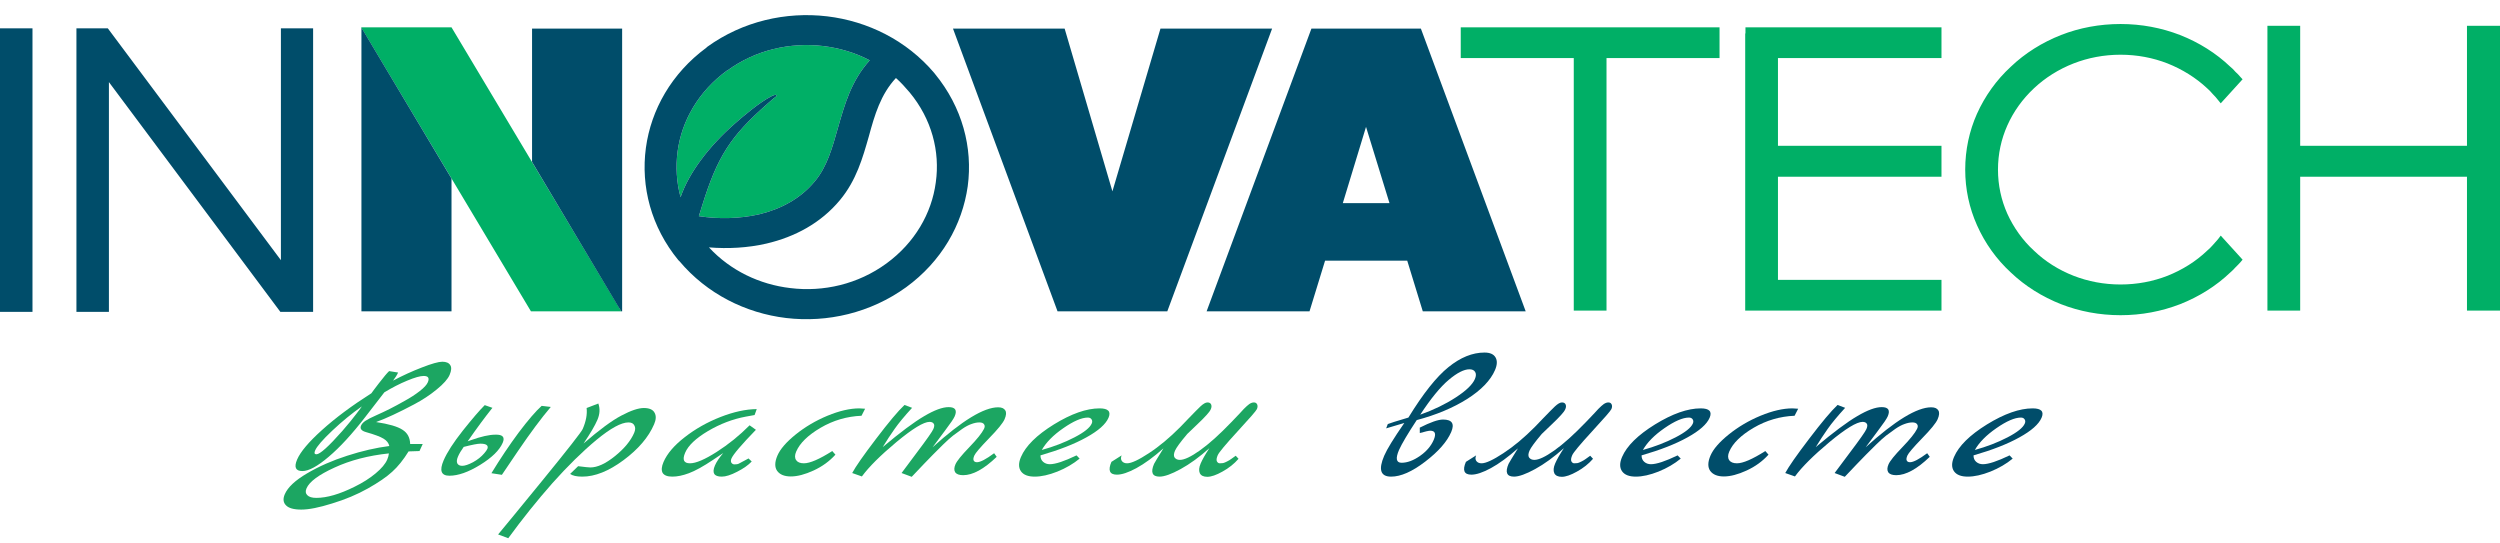 <?xml version="1.0" encoding="UTF-8"?> <svg xmlns="http://www.w3.org/2000/svg" width="152" height="33" viewBox="0 0 152 33" fill="none"><path d="M25.701 26.997L25.505 27.424L24.841 27.446C24.526 27.957 24.195 28.369 23.846 28.683C23.505 28.997 23.01 29.337 22.361 29.702C21.712 30.067 20.99 30.369 20.196 30.61C19.406 30.859 18.781 30.983 18.321 30.983C17.86 30.983 17.548 30.895 17.385 30.72C17.219 30.552 17.195 30.329 17.314 30.052C17.495 29.629 17.947 29.205 18.669 28.782C19.401 28.351 20.214 27.994 21.107 27.709C22.01 27.417 22.865 27.22 23.671 27.118C23.63 26.935 23.512 26.785 23.316 26.669C23.128 26.552 22.775 26.421 22.258 26.274C21.974 26.194 21.872 26.063 21.95 25.88C21.997 25.771 22.087 25.672 22.22 25.585C22.364 25.49 22.578 25.38 22.861 25.256C23.156 25.125 23.434 24.994 23.697 24.862C23.971 24.723 24.276 24.559 24.611 24.369C24.955 24.18 25.258 23.983 25.52 23.778C25.782 23.574 25.947 23.395 26.012 23.242C26.122 22.986 26.038 22.858 25.76 22.858C25.545 22.858 25.211 22.953 24.756 23.143C24.312 23.326 23.849 23.563 23.367 23.855L22.216 25.344C21.411 26.388 20.666 27.198 19.982 27.775C19.306 28.351 18.773 28.64 18.384 28.64C17.971 28.64 17.865 28.406 18.065 27.939C18.266 27.472 18.767 26.877 19.569 26.154C20.375 25.424 21.378 24.676 22.581 23.91C22.584 23.902 22.632 23.837 22.725 23.712C22.829 23.581 22.929 23.45 23.025 23.318C23.329 22.924 23.54 22.672 23.659 22.563L24.205 22.65C24.145 22.789 24.043 22.953 23.898 23.143C24.474 22.837 25.057 22.57 25.647 22.344C26.247 22.11 26.663 21.993 26.893 21.993C27.131 21.993 27.292 22.063 27.376 22.201C27.462 22.333 27.449 22.53 27.337 22.793C27.227 23.048 26.965 23.344 26.551 23.68C26.145 24.015 25.686 24.318 25.173 24.588C24.237 25.085 23.468 25.442 22.866 25.661C23.642 25.778 24.178 25.935 24.475 26.132C24.775 26.322 24.929 26.61 24.938 26.997H25.701ZM19.238 27.621C19.452 27.621 19.976 27.151 20.808 26.209C21.17 25.793 21.453 25.446 21.66 25.169C21.874 24.891 21.987 24.738 22 24.709C21.386 25.14 20.786 25.632 20.198 26.187C19.611 26.742 19.264 27.143 19.158 27.391C19.092 27.545 19.119 27.621 19.238 27.621ZM21.562 29.592C22.054 29.351 22.48 29.081 22.838 28.782C23.197 28.483 23.433 28.202 23.545 27.939C23.599 27.815 23.632 27.691 23.645 27.567C22.398 27.698 21.293 27.986 20.332 28.431C19.374 28.869 18.809 29.289 18.636 29.691C18.561 29.866 18.577 30.005 18.684 30.107C18.788 30.216 18.971 30.271 19.233 30.271C19.877 30.271 20.653 30.045 21.562 29.592Z" fill="#1CA662"></path><path d="M30.12 26.428C30.564 26.413 30.712 26.578 30.564 26.921C30.37 27.373 29.912 27.822 29.189 28.267C28.477 28.705 27.855 28.924 27.323 28.924C26.822 28.924 26.705 28.614 26.971 27.994C27.181 27.505 27.572 26.899 28.144 26.176C28.727 25.446 29.17 24.931 29.473 24.632L29.939 24.796C29.494 25.351 28.993 26.03 28.434 26.833L28.617 26.767C29.246 26.541 29.747 26.428 30.12 26.428ZM29.446 27.556C29.538 27.453 29.602 27.358 29.64 27.271C29.701 27.074 29.556 26.975 29.207 26.975C29.04 26.975 28.702 27.041 28.193 27.172C28.035 27.391 27.919 27.588 27.844 27.764C27.772 27.931 27.758 28.067 27.801 28.169C27.853 28.271 27.954 28.322 28.105 28.322C28.264 28.322 28.482 28.249 28.759 28.103C29.039 27.95 29.268 27.767 29.446 27.556ZM31.492 27.424L30.515 28.869L29.878 28.771C30.416 27.888 30.966 27.067 31.53 26.307C32.102 25.548 32.569 25.004 32.933 24.676L33.488 24.742C32.911 25.421 32.246 26.315 31.492 27.424Z" fill="#1CA662"></path><path d="M35.48 26.964C36.44 26.132 37.207 25.567 37.78 25.267C38.356 24.961 38.811 24.807 39.145 24.807C39.478 24.807 39.696 24.902 39.797 25.092C39.902 25.274 39.893 25.508 39.771 25.793C39.433 26.581 38.81 27.311 37.903 27.983C37.006 28.647 36.173 28.979 35.402 28.979C35.061 28.979 34.814 28.924 34.663 28.815L35.15 28.344C35.549 28.395 35.797 28.421 35.892 28.421C36.321 28.421 36.821 28.191 37.391 27.731C37.961 27.271 38.35 26.8 38.557 26.318C38.635 26.136 38.639 25.986 38.57 25.869C38.512 25.745 38.392 25.683 38.209 25.683C37.773 25.683 37.124 26.037 36.265 26.745C35.413 27.453 34.521 28.329 33.589 29.373C32.662 30.424 31.766 31.541 30.902 32.724L30.285 32.494C30.32 32.45 30.634 32.07 31.226 31.355C31.808 30.647 32.384 29.942 32.955 29.242C34.528 27.315 35.353 26.26 35.431 26.078C35.632 25.61 35.71 25.187 35.666 24.807L36.379 24.534C36.491 24.848 36.472 25.18 36.321 25.53C36.174 25.873 35.894 26.351 35.48 26.964Z" fill="#1CA662"></path><path d="M45.51 27.873L45.704 28.059C45.499 28.278 45.204 28.486 44.817 28.683C44.439 28.881 44.127 28.979 43.88 28.979C43.412 28.979 43.275 28.753 43.469 28.3C43.559 28.088 43.727 27.837 43.971 27.545L43.352 27.961C42.751 28.362 42.262 28.632 41.885 28.771C41.516 28.91 41.18 28.979 40.878 28.979C40.577 28.979 40.379 28.902 40.286 28.749C40.204 28.588 40.222 28.369 40.341 28.092C40.56 27.581 40.991 27.078 41.633 26.581C42.277 26.078 43.001 25.669 43.802 25.355C44.604 25.041 45.34 24.88 46.01 24.873L45.879 25.234L45.337 25.333C44.551 25.479 43.787 25.771 43.043 26.209C42.307 26.647 41.845 27.085 41.658 27.523C41.473 27.953 41.571 28.169 41.952 28.169C42.31 28.169 42.849 27.939 43.571 27.479C44.292 27.019 44.96 26.479 45.576 25.858L45.959 26.132C45.075 27.045 44.58 27.625 44.474 27.873C44.43 27.975 44.428 28.063 44.468 28.136C44.52 28.202 44.581 28.235 44.652 28.235C44.732 28.235 44.785 28.231 44.812 28.224C44.839 28.216 44.866 28.209 44.893 28.202C44.923 28.187 44.959 28.169 45 28.147C45.049 28.125 45.09 28.103 45.123 28.081C45.164 28.059 45.226 28.026 45.308 27.983C45.391 27.939 45.458 27.902 45.51 27.873Z" fill="#1CA662"></path><path d="M50.602 27.424L50.794 27.643C50.431 28.045 49.988 28.366 49.464 28.607C48.94 28.848 48.479 28.968 48.082 28.968C47.693 28.968 47.415 28.855 47.25 28.629C47.093 28.402 47.099 28.092 47.268 27.698C47.437 27.304 47.807 26.877 48.377 26.417C48.948 25.957 49.591 25.577 50.307 25.278C51.031 24.979 51.679 24.829 52.251 24.829C52.331 24.829 52.447 24.837 52.599 24.851L52.38 25.278C51.491 25.315 50.659 25.559 49.886 26.012C49.12 26.464 48.627 26.946 48.408 27.457C48.317 27.669 48.315 27.84 48.402 27.972C48.488 28.103 48.647 28.169 48.877 28.169C49.242 28.169 49.818 27.921 50.602 27.424Z" fill="#1CA662"></path><path d="M60.443 27.556L60.599 27.775C59.827 28.519 59.147 28.891 58.559 28.891C58.321 28.891 58.16 28.833 58.075 28.716C58.001 28.592 58.006 28.431 58.09 28.235C58.178 28.03 58.458 27.683 58.93 27.194C59.401 26.705 59.7 26.333 59.826 26.078C59.884 25.961 59.885 25.866 59.828 25.793C59.78 25.72 59.685 25.683 59.542 25.683C59.399 25.683 59.238 25.716 59.059 25.782C58.891 25.84 58.706 25.939 58.503 26.078C58.309 26.216 58.124 26.351 57.948 26.483C57.781 26.614 57.574 26.8 57.328 27.041C57.089 27.282 56.888 27.483 56.724 27.643C56.429 27.942 55.998 28.391 55.432 28.99L54.815 28.76C54.825 28.738 55.133 28.326 55.739 27.523C56.345 26.72 56.681 26.242 56.747 26.088C56.813 25.935 56.82 25.826 56.769 25.76C56.721 25.687 56.637 25.65 56.518 25.65C56.161 25.65 55.489 26.059 54.503 26.877C53.525 27.694 52.825 28.391 52.403 28.968L51.813 28.76C52.019 28.373 52.503 27.68 53.265 26.68C54.031 25.672 54.607 24.986 54.994 24.621L55.455 24.796C54.992 25.3 54.639 25.727 54.393 26.078C54.151 26.421 53.909 26.789 53.669 27.183C54.737 26.285 55.578 25.658 56.192 25.3C56.809 24.935 57.304 24.753 57.677 24.753C58.083 24.753 58.205 24.939 58.046 25.311C57.983 25.457 57.788 25.745 57.46 26.176C57.141 26.607 56.888 26.946 56.702 27.194C58.493 25.574 59.821 24.764 60.687 24.764C60.901 24.764 61.045 24.826 61.119 24.95C61.196 25.067 61.183 25.245 61.08 25.486C60.98 25.72 60.661 26.11 60.125 26.658C59.596 27.205 59.3 27.552 59.238 27.698C59.178 27.837 59.166 27.939 59.202 28.005C59.237 28.07 59.303 28.103 59.398 28.103C59.604 28.103 59.953 27.921 60.443 27.556Z" fill="#1CA662"></path><path d="M65.452 27.687L65.641 27.884C65.26 28.198 64.81 28.461 64.29 28.672C63.774 28.877 63.313 28.979 62.908 28.979C62.503 28.979 62.224 28.869 62.072 28.651C61.92 28.431 61.92 28.143 62.074 27.785C62.362 27.114 63.03 26.453 64.079 25.804C65.136 25.154 66.062 24.829 66.856 24.829C67.38 24.829 67.561 25.019 67.398 25.399C67.229 25.793 66.78 26.191 66.052 26.592C65.332 26.994 64.401 27.358 63.26 27.687C63.259 27.855 63.314 27.986 63.424 28.081C63.534 28.176 63.669 28.224 63.828 28.224C64.169 28.224 64.711 28.045 65.452 27.687ZM63.341 27.358C64.072 27.154 64.734 26.899 65.326 26.592C65.918 26.285 66.269 26.005 66.378 25.749C66.419 25.654 66.415 25.57 66.367 25.497C66.319 25.424 66.243 25.388 66.14 25.388C65.767 25.388 65.269 25.603 64.648 26.034C64.037 26.457 63.602 26.899 63.341 27.358Z" fill="#1CA662"></path><path d="M75.132 27.709L75.303 27.895C75.036 28.202 74.711 28.461 74.326 28.672C73.949 28.884 73.642 28.99 73.404 28.99C73.173 28.99 73.022 28.917 72.949 28.771C72.88 28.618 72.897 28.421 73 28.18C73.104 27.939 73.28 27.629 73.531 27.249C72.926 27.789 72.343 28.213 71.783 28.519C71.222 28.826 70.795 28.979 70.501 28.979C70.057 28.979 69.945 28.72 70.168 28.202C70.189 28.151 70.38 27.837 70.738 27.26C70.136 27.793 69.587 28.194 69.09 28.464C68.604 28.727 68.21 28.859 67.908 28.859C67.463 28.859 67.352 28.599 67.575 28.081L68.196 27.687C68.14 27.818 68.143 27.931 68.206 28.026C68.276 28.121 68.383 28.169 68.526 28.169C68.788 28.169 69.229 27.964 69.849 27.556C70.477 27.147 71.12 26.61 71.778 25.946C71.92 25.8 72.085 25.628 72.273 25.431C72.472 25.227 72.614 25.081 72.699 24.994C72.784 24.906 72.88 24.811 72.988 24.709C73.16 24.548 73.302 24.468 73.413 24.468C73.524 24.468 73.598 24.508 73.635 24.588C73.672 24.669 73.667 24.764 73.62 24.873C73.576 24.975 73.489 25.096 73.358 25.234C73.235 25.373 73.046 25.563 72.792 25.804C72.541 26.037 72.339 26.231 72.186 26.384C71.767 26.88 71.518 27.22 71.44 27.402C71.361 27.585 71.353 27.724 71.416 27.818C71.487 27.913 71.593 27.961 71.736 27.961C72.006 27.961 72.409 27.771 72.945 27.391C73.493 27.005 74.131 26.431 74.862 25.672C74.95 25.577 75.051 25.472 75.165 25.355C75.282 25.231 75.368 25.14 75.425 25.081C75.485 25.015 75.552 24.942 75.626 24.862C75.708 24.782 75.769 24.723 75.809 24.687C75.859 24.643 75.908 24.603 75.956 24.567C76.055 24.501 76.149 24.468 76.236 24.468C76.331 24.468 76.398 24.508 76.435 24.588C76.472 24.669 76.467 24.764 76.42 24.873C76.376 24.975 75.983 25.428 75.242 26.231C74.512 27.026 74.11 27.508 74.038 27.676C73.966 27.844 73.949 27.968 73.986 28.048C74.031 28.129 74.089 28.169 74.161 28.169C74.24 28.169 74.301 28.165 74.344 28.158C74.387 28.151 74.433 28.136 74.482 28.114C74.531 28.092 74.571 28.074 74.601 28.059C74.639 28.045 74.686 28.019 74.741 27.983L74.857 27.906C74.89 27.884 74.936 27.851 74.995 27.807C75.064 27.756 75.11 27.724 75.132 27.709Z" fill="#1CA662"></path><path d="M86.138 25.541C85.59 26.373 85.231 26.979 85.06 27.358C84.838 27.877 84.89 28.136 85.215 28.136C85.565 28.136 85.938 27.997 86.335 27.72C86.732 27.442 87.01 27.118 87.17 26.745C87.329 26.373 87.258 26.187 86.957 26.187C86.869 26.187 86.658 26.234 86.324 26.329L86.322 26.001C86.971 25.672 87.442 25.508 87.736 25.508C88.284 25.508 88.45 25.76 88.234 26.264C87.981 26.855 87.452 27.457 86.649 28.07C85.857 28.676 85.168 28.979 84.58 28.979C83.936 28.979 83.796 28.556 84.159 27.709C84.332 27.307 84.74 26.643 85.383 25.716L84.278 26.045L84.378 25.782C84.476 25.738 84.894 25.607 85.631 25.388C86.527 23.928 87.339 22.906 88.066 22.322C88.796 21.731 89.526 21.435 90.257 21.435C90.591 21.435 90.814 21.534 90.928 21.731C91.043 21.928 91.032 22.183 90.898 22.497C90.628 23.125 90.063 23.712 89.201 24.26C88.341 24.8 87.32 25.227 86.138 25.541ZM86.35 25.212C87.166 24.921 87.888 24.57 88.516 24.161C89.144 23.753 89.53 23.38 89.674 23.044C89.749 22.869 89.755 22.727 89.69 22.617C89.626 22.508 89.511 22.453 89.344 22.453C89.01 22.453 88.588 22.669 88.078 23.099C87.568 23.53 86.992 24.234 86.35 25.212Z" fill="#004D6A"></path><path d="M96.685 27.709L96.856 27.895C96.589 28.202 96.264 28.461 95.879 28.672C95.502 28.884 95.195 28.99 94.957 28.99C94.726 28.99 94.575 28.917 94.502 28.771C94.433 28.618 94.45 28.421 94.553 28.18C94.657 27.939 94.834 27.629 95.084 27.249C94.479 27.789 93.896 28.213 93.336 28.519C92.775 28.826 92.348 28.979 92.054 28.979C91.61 28.979 91.498 28.72 91.721 28.202C91.743 28.151 91.933 27.837 92.291 27.26C91.689 27.793 91.14 28.194 90.643 28.464C90.157 28.727 89.763 28.859 89.461 28.859C89.016 28.859 88.905 28.599 89.127 28.081L89.749 27.687C89.693 27.818 89.696 27.931 89.758 28.026C89.829 28.121 89.936 28.169 90.079 28.169C90.341 28.169 90.782 27.964 91.402 27.556C92.03 27.147 92.673 26.61 93.331 25.946C93.473 25.8 93.638 25.628 93.826 25.431C94.025 25.227 94.167 25.081 94.252 24.994C94.337 24.906 94.433 24.811 94.541 24.709C94.713 24.548 94.855 24.468 94.966 24.468C95.077 24.468 95.151 24.508 95.188 24.588C95.225 24.669 95.22 24.764 95.173 24.873C95.129 24.975 95.042 25.096 94.911 25.234C94.788 25.373 94.599 25.563 94.345 25.804C94.094 26.037 93.892 26.231 93.739 26.384C93.32 26.88 93.071 27.22 92.993 27.402C92.914 27.585 92.906 27.724 92.969 27.818C93.04 27.913 93.146 27.961 93.289 27.961C93.559 27.961 93.962 27.771 94.498 27.391C95.046 27.005 95.684 26.431 96.415 25.672C96.503 25.577 96.604 25.472 96.718 25.355C96.835 25.231 96.921 25.14 96.978 25.081C97.038 25.015 97.105 24.942 97.179 24.862C97.261 24.782 97.322 24.723 97.362 24.687C97.412 24.643 97.461 24.603 97.509 24.567C97.608 24.501 97.702 24.468 97.789 24.468C97.884 24.468 97.951 24.508 97.988 24.588C98.025 24.669 98.02 24.764 97.973 24.873C97.929 24.975 97.536 25.428 96.795 26.231C96.065 27.026 95.663 27.508 95.591 27.676C95.519 27.844 95.502 27.968 95.539 28.048C95.584 28.129 95.642 28.169 95.714 28.169C95.793 28.169 95.854 28.165 95.897 28.158C95.94 28.151 95.986 28.136 96.035 28.114C96.084 28.092 96.124 28.074 96.154 28.059C96.192 28.045 96.239 28.019 96.294 27.983L96.41 27.906C96.443 27.884 96.489 27.851 96.548 27.807C96.617 27.756 96.663 27.724 96.685 27.709Z" fill="#004D6A"></path><path d="M101.999 27.687L102.189 27.884C101.808 28.198 101.358 28.461 100.838 28.672C100.322 28.877 99.861 28.979 99.456 28.979C99.051 28.979 98.772 28.869 98.62 28.651C98.467 28.431 98.468 28.143 98.621 27.785C98.909 27.114 99.578 26.453 100.627 25.804C101.684 25.154 102.609 24.829 103.403 24.829C103.928 24.829 104.108 25.019 103.946 25.399C103.777 25.793 103.328 26.191 102.6 26.592C101.88 26.994 100.949 27.358 99.807 27.687C99.807 27.855 99.862 27.986 99.972 28.081C100.082 28.176 100.217 28.224 100.375 28.224C100.717 28.224 101.258 28.045 101.999 27.687ZM99.888 27.358C100.62 27.154 101.281 26.899 101.873 26.592C102.465 26.285 102.816 26.005 102.926 25.749C102.966 25.654 102.963 25.57 102.915 25.497C102.866 25.424 102.791 25.388 102.687 25.388C102.314 25.388 101.817 25.603 101.195 26.034C100.585 26.457 100.149 26.899 99.888 27.358Z" fill="#004D6A"></path><path d="M107.332 27.424L107.524 27.643C107.162 28.045 106.718 28.366 106.194 28.607C105.67 28.848 105.209 28.968 104.812 28.968C104.423 28.968 104.146 28.855 103.98 28.629C103.823 28.402 103.829 28.092 103.998 27.698C104.167 27.304 104.537 26.877 105.108 26.417C105.678 25.957 106.321 25.577 107.037 25.278C107.761 24.979 108.409 24.829 108.981 24.829C109.061 24.829 109.177 24.837 109.329 24.851L109.11 25.278C108.221 25.315 107.389 25.559 106.616 26.012C105.85 26.464 105.357 26.946 105.138 27.457C105.047 27.669 105.045 27.84 105.132 27.972C105.218 28.103 105.377 28.169 105.607 28.169C105.973 28.169 106.548 27.921 107.332 27.424Z" fill="#004D6A"></path><path d="M117.173 27.556L117.329 27.775C116.557 28.519 115.877 28.891 115.289 28.891C115.051 28.891 114.89 28.833 114.805 28.716C114.731 28.592 114.736 28.431 114.821 28.235C114.908 28.03 115.188 27.683 115.66 27.194C116.132 26.705 116.43 26.333 116.556 26.078C116.614 25.961 116.615 25.866 116.559 25.793C116.51 25.72 116.415 25.683 116.272 25.683C116.129 25.683 115.968 25.716 115.789 25.782C115.621 25.84 115.436 25.939 115.233 26.078C115.039 26.216 114.854 26.351 114.678 26.483C114.511 26.614 114.304 26.8 114.058 27.041C113.819 27.282 113.618 27.483 113.454 27.643C113.159 27.942 112.728 28.391 112.162 28.99L111.545 28.76C111.555 28.738 111.863 28.326 112.469 27.523C113.076 26.72 113.412 26.242 113.477 26.088C113.543 25.935 113.55 25.826 113.499 25.76C113.451 25.687 113.367 25.65 113.248 25.65C112.891 25.65 112.219 26.059 111.233 26.877C110.255 27.694 109.555 28.391 109.133 28.968L108.543 28.76C108.749 28.373 109.233 27.68 109.995 26.68C110.761 25.672 111.337 24.986 111.724 24.621L112.185 24.796C111.723 25.3 111.369 25.727 111.123 26.078C110.881 26.421 110.639 26.789 110.399 27.183C111.467 26.285 112.308 25.658 112.922 25.3C113.539 24.935 114.034 24.753 114.408 24.753C114.813 24.753 114.935 24.939 114.776 25.311C114.713 25.457 114.518 25.745 114.19 26.176C113.871 26.607 113.618 26.946 113.432 27.194C115.223 25.574 116.551 24.764 117.417 24.764C117.631 24.764 117.776 24.826 117.849 24.95C117.926 25.067 117.913 25.245 117.81 25.486C117.71 25.72 117.391 26.11 116.855 26.658C116.326 27.205 116.031 27.552 115.968 27.698C115.909 27.837 115.896 27.939 115.932 28.005C115.967 28.07 116.033 28.103 116.128 28.103C116.334 28.103 116.683 27.921 117.173 27.556Z" fill="#004D6A"></path><path d="M122.182 27.687L122.371 27.884C121.991 28.198 121.54 28.461 121.021 28.672C120.504 28.877 120.043 28.979 119.638 28.979C119.233 28.979 118.955 28.869 118.802 28.651C118.65 28.431 118.65 28.143 118.804 27.785C119.092 27.114 119.76 26.453 120.809 25.804C121.866 25.154 122.792 24.829 123.586 24.829C124.11 24.829 124.291 25.019 124.128 25.399C123.959 25.793 123.51 26.191 122.782 26.592C122.062 26.994 121.131 27.358 119.99 27.687C119.989 27.855 120.044 27.986 120.154 28.081C120.265 28.176 120.399 28.224 120.558 28.224C120.899 28.224 121.441 28.045 122.182 27.687ZM120.071 27.358C120.802 27.154 121.464 26.899 122.056 26.592C122.648 26.285 122.999 26.005 123.108 25.749C123.149 25.654 123.145 25.57 123.097 25.497C123.049 25.424 122.973 25.388 122.87 25.388C122.497 25.388 121.999 25.603 121.378 26.034C120.767 26.457 120.332 26.899 120.071 27.358Z" fill="#004D6A"></path><g clip-path="url(#clip0_69_3)"><path fill-rule="evenodd" clip-rule="evenodd" d="M150.224 1.569H152V18.884H149.992V10.747H139.851V18.884H137.859V1.569H138.075H139.851V8.865H149.992V1.569H150.224ZM128.929 1.46C130.207 1.46 131.419 1.693 132.548 2.129C133.693 2.58 134.739 3.233 135.602 4.058C135.701 4.136 135.817 4.245 135.917 4.369C136.017 4.462 136.133 4.571 136.232 4.696L136.349 4.82L135.021 6.282L134.855 6.08C134.755 5.956 134.656 5.831 134.539 5.722C134.44 5.598 134.324 5.489 134.191 5.365C133.51 4.727 132.681 4.213 131.784 3.856C130.905 3.513 129.942 3.327 128.929 3.327C127.917 3.327 126.954 3.513 126.075 3.856C125.162 4.213 124.349 4.727 123.668 5.365C122.971 6.018 122.423 6.78 122.042 7.636C121.676 8.46 121.477 9.363 121.477 10.312C121.477 11.261 121.676 12.163 122.042 12.988C122.423 13.828 122.971 14.606 123.668 15.243C124.349 15.897 125.162 16.41 126.075 16.768C126.954 17.11 127.917 17.297 128.929 17.297C129.942 17.297 130.905 17.11 131.784 16.768C132.681 16.41 133.51 15.897 134.191 15.243C134.324 15.134 134.44 15.01 134.539 14.901C134.656 14.777 134.755 14.652 134.855 14.543L135.021 14.325L136.349 15.788L136.232 15.928C136.133 16.037 136.033 16.146 135.917 16.255C135.817 16.363 135.718 16.472 135.602 16.566C134.739 17.39 133.693 18.044 132.548 18.495C131.419 18.93 130.207 19.164 128.929 19.164C127.651 19.164 126.423 18.93 125.311 18.495C124.166 18.044 123.12 17.39 122.257 16.566C121.378 15.757 120.681 14.777 120.199 13.688C119.734 12.645 119.485 11.51 119.485 10.312C119.485 9.114 119.734 7.963 120.199 6.92C120.681 5.847 121.378 4.867 122.257 4.058C123.12 3.233 124.166 2.58 125.311 2.129C126.423 1.693 127.651 1.46 128.929 1.46ZM118.042 17.219V18.884H108.1H106.124H106.108V2.035H106.124V1.662H118.042V1.864V3.529H108.1V8.865H118.042V9.083V10.747H108.1V17.017H118.042V17.219ZM97.676 3.529V18.884H95.685V3.529H88.813V1.662H104.548V1.864V3.529H97.676ZM46.672 6.298C44.415 8.274 43.618 9.518 42.689 12.505C42.622 12.708 42.556 12.925 42.49 13.143C43.701 13.33 44.963 13.299 46.141 13.034C47.452 12.723 48.664 12.085 49.527 11.043C50.291 10.141 50.606 8.974 50.938 7.807C51.353 6.36 51.751 4.913 52.88 3.669C52 3.202 51.037 2.922 50.041 2.798C48.033 2.564 45.942 3.031 44.216 4.291H44.199C42.473 5.551 41.444 7.34 41.195 9.223C41.079 10.141 41.129 11.074 41.378 11.992C41.876 10.53 43.071 8.927 44.681 7.512C45.245 7.014 46.174 6.236 46.855 5.878C47.203 5.691 47.253 5.785 47.203 5.847C47.154 5.909 47.12 5.894 46.672 6.298ZM21.959 1.662H27.452L37.776 18.93H32.282L21.959 1.662Z" fill="#00AF66"></path><path fill-rule="evenodd" clip-rule="evenodd" d="M0.216 1.724H1.975V18.962H0V1.724H0.216ZM6.407 1.724H6.556L17.079 15.819V1.724H19.037V18.962H17.046L6.622 4.991V18.962H4.647V1.724H6.407ZM54.473 4.743C53.544 5.738 53.178 6.998 52.83 8.274C52.448 9.612 52.066 10.965 51.071 12.163C49.909 13.563 48.332 14.403 46.606 14.808C45.461 15.072 44.266 15.135 43.104 15.041C44.415 16.457 46.191 17.297 48.05 17.515C50.058 17.764 52.166 17.282 53.892 16.021C55.618 14.761 56.647 12.972 56.896 11.09C57.162 9.207 56.647 7.232 55.303 5.614C55.037 5.303 54.772 5.007 54.473 4.743ZM42.938 2.907L43.004 2.845C45.162 1.289 47.784 0.698 50.291 0.993C52.764 1.289 55.12 2.456 56.797 4.431L56.846 4.494C58.506 6.516 59.154 8.974 58.838 11.323C58.506 13.672 57.245 15.897 55.087 17.468C52.929 19.024 50.307 19.631 47.801 19.335C45.328 19.04 42.971 17.857 41.311 15.881L41.245 15.819C39.585 13.797 38.954 11.339 39.27 8.99C39.585 6.672 40.83 4.462 42.938 2.907ZM46.672 6.298C44.415 8.274 43.618 9.519 42.689 12.505C42.622 12.708 42.556 12.926 42.49 13.143C43.701 13.33 44.963 13.299 46.141 13.034C47.452 12.723 48.664 12.085 49.527 11.043C50.291 10.141 50.606 8.974 50.938 7.807C51.353 6.36 51.751 4.914 52.88 3.669C52 3.202 51.037 2.922 50.041 2.798C48.033 2.565 45.942 3.031 44.216 4.291H44.199C42.473 5.551 41.444 7.341 41.195 9.223C41.079 10.141 41.129 11.074 41.378 11.992C41.876 10.53 43.071 8.927 44.681 7.512C45.245 7.014 46.174 6.236 46.855 5.878C47.203 5.692 47.253 5.785 47.203 5.847C47.154 5.909 47.12 5.894 46.672 6.298ZM27.452 10.857V18.931H21.975V1.678L27.452 10.857ZM32.349 1.74H37.826V18.931H37.776L37.577 18.619L32.349 9.845V1.74ZM70.556 1.74H77.344L70.971 18.931H69.793H65.494H64.299L57.942 1.74H64.73L67.635 11.634L70.556 1.74ZM81.643 12.35L83.054 7.714L84.481 12.35H81.643ZM86.506 18.931H92.763L86.39 1.74H85.212H80.913H79.734L73.361 18.931H79.618L80.564 15.85H85.56L86.506 18.931Z" fill="#004D6A"></path></g><defs><clipPath id="clip0_69_3"><rect width="152" height="18.488" fill="white" transform="translate(0 0.912)"></rect></clipPath></defs></svg> 